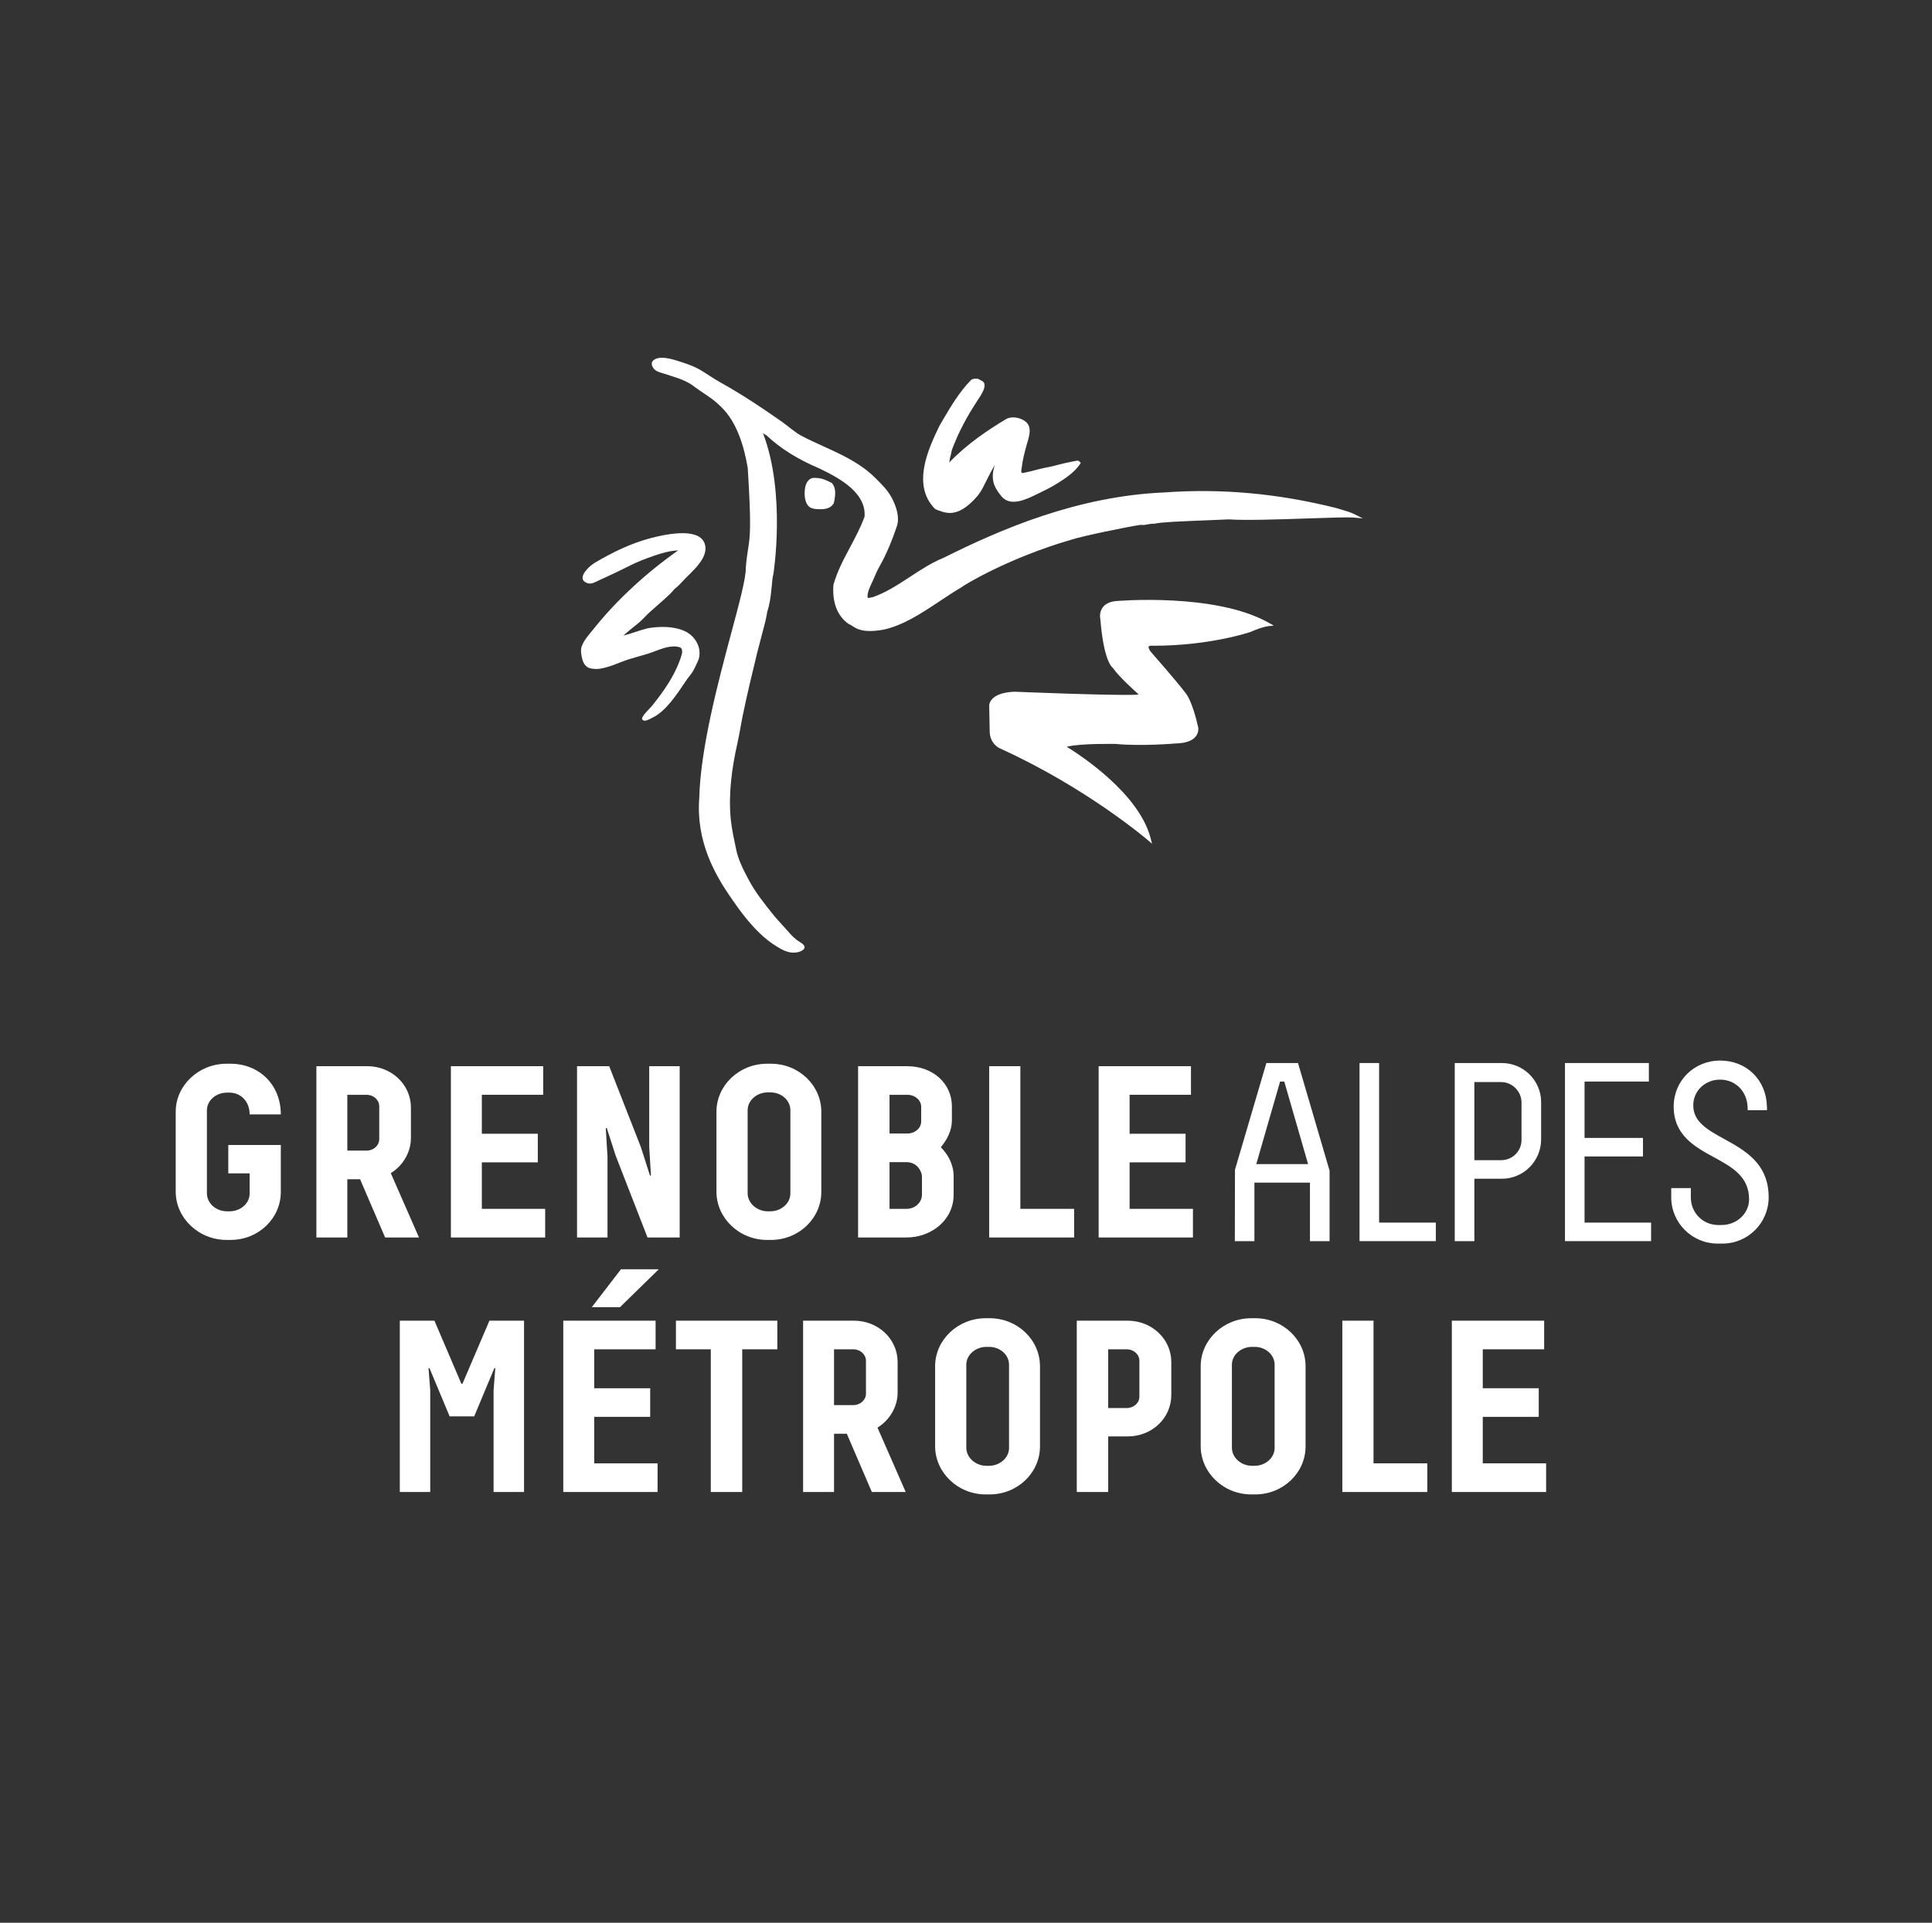 <svg width="220" height="219" viewBox="0 0 220 219" fill="none" xmlns="http://www.w3.org/2000/svg">
<rect x="0" y="0" width="220" height="219" fill="#333333" stroke="none"/>
<path d="M154.269 58.586C153.795 58.349 153.267 58.195 152.758 58.045C152.552 57.986 152.347 57.927 152.134 57.86C145.501 56.199 139.108 55.623 132.594 56.088C122.658 56.514 113.929 60.295 107.45 63.534C106.101 64.079 104.842 64.903 103.627 65.701C102.265 66.592 100.857 67.52 99.322 68.037C99.215 68.037 99.108 68.064 99.006 68.092C98.832 68.139 98.789 68.112 98.789 67.918C98.793 67.464 98.959 67.113 99.128 66.707C99.286 66.34 99.475 65.989 99.621 65.622C99.842 65.061 100.13 64.54 100.426 64.016C100.655 63.601 100.833 63.195 101.03 62.769C101.452 61.837 101.811 60.883 102.135 59.912C102.474 58.902 102.044 57.671 101.579 56.763C101.105 55.84 100.375 55.137 99.637 54.407C99.093 53.867 98.485 53.385 97.842 52.959C96.567 52.115 95.17 51.475 93.781 50.844C92.933 50.457 92.053 50.059 91.252 49.633C90.502 49.234 89.812 48.591 89.117 48.098C88.372 47.573 87.626 47.056 86.872 46.551C85.27 45.474 83.64 44.444 81.951 43.509C81.182 43.082 80.48 42.562 79.722 42.123C78.945 41.674 78.088 41.394 77.236 41.125C76.486 40.892 74.995 40.419 74.34 41.102C74.067 41.39 74.3 41.863 74.549 42.096C74.849 42.376 75.326 42.459 75.701 42.585C76.909 42.988 78.171 43.291 79.174 44.124C80.03 44.755 81.032 45.316 81.802 46.046C81.9 46.141 82.003 46.235 82.102 46.334C83.932 48.07 84.741 50.907 85.148 53.31C85.57 60.089 85.416 61.064 85.183 62.548C85.1 63.092 85.002 63.708 84.919 64.71C84.962 65.783 84.22 68.553 83.281 72.057C81.798 77.605 79.766 85.205 79.627 90.88C79.241 95.848 81.411 99.647 83.341 102.406C84.272 103.759 85.262 105.085 86.446 106.233C87.022 106.794 87.65 107.307 88.332 107.733C89.054 108.183 89.772 108.601 90.656 108.49C91.209 108.423 92.061 108.033 91.335 107.468C91.145 107.322 90.928 107.216 90.739 107.07C90.21 106.663 89.804 106.162 89.362 105.669C88.885 105.14 88.395 104.619 87.949 104.059C87.022 102.895 86.036 101.66 85.329 100.346C84.741 99.253 84.098 98.041 83.842 96.818C83.601 95.662 83.333 94.502 83.214 93.322C82.93 90.426 83.333 87.49 83.968 84.665C84.209 83.595 84.37 82.502 84.591 81.429C85.085 79.05 85.653 76.686 86.225 74.334C86.371 73.746 86.529 73.166 86.683 72.582C87.01 71.359 87.318 70.207 87.346 69.761C87.63 68.881 87.744 68.127 87.835 67.208C87.859 67.042 87.874 66.841 87.894 66.62C87.926 66.225 87.961 65.772 88.064 65.397C88.08 65.306 89.52 56.218 86.88 49.333C86.923 49.356 86.975 49.396 87.01 49.423C87.093 49.483 87.176 49.542 87.267 49.574C88.885 51.093 90.81 52.3 93.312 53.362C95.956 54.62 98.631 56.258 98.45 58.835C98.023 60.042 97.404 61.194 96.808 62.315C96.086 63.664 95.34 65.061 94.902 66.612C94.76 68.656 95.344 70.156 96.642 71.075L96.705 71.103C96.804 71.13 96.907 71.197 97.037 71.288C97.534 71.619 98.288 72.124 100.568 71.726C102.81 71.26 104.925 69.856 106.969 68.498C107.786 67.954 108.63 67.393 109.459 66.908L109.498 66.88C109.707 66.679 114.805 63.558 122.007 61.467C123.23 61.06 128.391 59.995 129.887 59.782C130.187 59.829 130.479 59.77 130.735 59.718C130.956 59.675 131.161 59.636 131.422 59.659C131.978 59.541 132.412 59.513 132.965 59.478C133.15 59.466 133.344 59.45 133.557 59.434C135.032 59.355 136.457 59.3 137.885 59.245C138.568 59.217 139.255 59.19 139.925 59.158C141.835 59.292 145.643 59.162 149.001 59.048C151.424 58.965 153.519 58.894 154.166 58.953L155.188 59.044L154.269 58.586Z" fill="white"/>
<path d="M111.663 43.505C111.892 43.758 111.939 44.172 111.848 44.492C111.663 44.516 111.734 44.792 111.572 44.835C110.558 46.441 109.429 48.094 108.81 49.882C108.648 51.007 107.776 51.946 107.867 53.023H108.028C110.005 50.916 112.282 49.334 114.654 47.909C115.321 47.542 116.126 47.842 116.702 48.185C116.678 48.505 116.954 48.714 117.092 48.967C116.907 50.32 116.264 51.764 116.197 53.299L116.082 53.414C116.082 53.575 116.126 53.919 116.035 54.128C117.025 54.033 118.059 53.666 119.073 53.461C120.312 53.256 121.441 52.818 122.707 52.636L122.822 52.751C122.479 53.276 121.993 53.69 121.441 54.01C120.312 55.181 117.807 56.121 116.587 56.831C115.782 56.969 114.816 57.131 114.216 56.444C113.525 55.596 113.087 54.882 113.296 53.69C113.411 53.118 113.711 52.084 113.711 51.602H113.663C113.249 52.289 112.973 53.047 112.444 53.69C112.144 54.676 111.525 55.777 110.948 56.602C110.51 57.04 110.144 57.498 109.567 57.703L109.524 57.66C109.453 57.683 109.453 57.774 109.453 57.817C109.41 57.841 109.386 57.798 109.362 57.774C108.534 58.532 107.476 58.208 106.6 57.817C104.047 55.229 105.886 51.212 107.152 48.576C108.21 46.785 109.248 44.906 110.743 43.391C110.948 43.32 111.158 43.3 111.339 43.344L111.663 43.505Z" fill="white"/>
<path d="M94.614 55.181C95.076 55.777 94.89 56.534 94.776 57.221C94.405 57.864 93.556 57.84 92.889 57.773C92.751 57.497 92.38 57.659 92.404 57.316C92.242 57.316 92.266 57.063 92.061 57.154C92.128 56.834 91.966 56.625 91.737 56.444C92.037 55.8 91.737 54.494 92.842 54.628C93.509 54.628 94.061 54.881 94.614 55.181Z" fill="white"/>
<path d="M93.455 58C92.93 58 92.291 57.996 91.963 57.526C91.596 57.006 91.576 56.157 91.679 55.557C91.786 54.938 92.156 54.346 92.871 54.437C93.585 54.437 94.193 54.733 94.706 55.009L94.769 55.064C95.242 55.676 95.112 56.422 94.998 57.077L94.942 57.317C94.635 57.862 94.058 58 93.455 58Z" fill="white"/>
<path d="M80.027 61.902C80.188 62.455 80.027 63.279 79.545 63.761C79.474 64.38 78.716 64.404 78.716 65.023C77.912 65.572 77.426 66.397 76.669 66.949C76.045 67.73 75.402 68.141 74.782 68.831C74.412 69.47 73.492 69.632 73.192 70.319C72.273 71.076 71.192 71.881 70.363 72.73C71.582 72.525 72.663 72.019 73.835 71.743C75.607 71.443 77.564 71.696 78.993 72.73C79.474 73.669 79.727 74.817 78.993 75.713C78.393 76.49 78.093 77.548 77.335 78.187C76.874 78.806 76.507 79.54 75.883 80.002C75.54 80.641 75.059 80.965 74.506 81.446C74.021 81.375 73.954 81.928 73.468 81.88V81.651C75.287 79.473 77.035 77.248 77.817 74.612C77.955 74.245 77.841 73.854 77.655 73.555C75.745 73.278 74.068 74.288 72.296 74.726C72.135 75.022 71.697 74.884 71.42 75.046C70.249 75.413 69.076 75.942 67.877 76.032C67.557 75.894 67.029 76.214 66.891 75.713C66.453 74.793 66.405 73.626 67.005 72.73C67.143 72.501 67.419 72.316 67.439 72.019L67.486 72.087C70.225 68.579 73.654 65.434 77.379 62.818L77.655 62.498C75.654 62.431 73.954 63.37 72.135 63.922C71.791 64.356 71.259 64.195 70.915 64.585C69.696 65.043 68.567 65.643 67.395 66.191C67.048 66.101 66.752 66.215 66.567 65.848C66.496 65.067 67.257 64.676 67.834 64.266C71.053 62.36 74.597 60.892 78.531 61.077C79.083 61.259 79.774 61.283 80.027 61.902Z" fill="white"/>
<path d="M73.275 70.429C73.523 70.176 73.768 69.92 74.04 69.675C74.601 69.174 75.169 68.685 75.725 68.184C76.08 67.864 76.443 67.537 76.802 67.091C77.173 66.818 77.481 66.483 77.777 66.159C78.728 65.126 80.879 63.48 80.208 61.831C79.462 60 75.508 60.927 74.151 61.278C71.874 61.866 69.735 62.916 67.719 64.107C67.644 64.163 67.565 64.214 67.482 64.269C66.965 64.628 65.738 65.82 66.689 66.337C67.056 66.534 67.399 66.491 67.758 66.313C68.109 66.14 68.441 65.994 68.796 65.832C69.771 65.382 70.742 64.924 71.696 64.439C72.616 63.969 73.504 63.638 74.482 63.298C75.366 62.991 76.282 62.73 77.225 62.691C75.22 64.1 73.318 65.654 71.546 67.343C70.69 68.156 69.865 69.004 69.076 69.884C68.575 70.445 68.086 71.013 67.62 71.605C67.103 72.264 66.547 72.808 66.243 73.609C66.081 74.047 66.196 74.694 66.326 75.144C66.452 75.582 66.725 76.004 67.194 76.115C67.833 76.261 68.335 76.202 68.97 76.028C69.605 75.859 70.221 75.61 70.832 75.369C71.973 74.919 73.172 74.694 74.309 74.276C75.244 73.933 76.396 73.412 77.406 73.724C77.734 73.826 77.706 74.3 77.631 74.556C77.209 75.985 76.487 77.303 75.646 78.53C75.204 79.173 74.731 79.793 74.246 80.4C74.036 80.661 72.959 81.647 73.129 81.927C73.358 82.302 73.961 81.908 74.234 81.777C74.66 81.576 75.039 81.308 75.39 81C76.112 80.365 76.696 79.584 77.256 78.806C77.726 78.155 78.128 77.457 78.641 76.837C78.973 76.439 79.217 75.835 79.442 75.369C79.647 74.947 79.707 74.466 79.632 74.004C79.482 73.088 78.827 72.272 77.982 71.889C76.712 71.313 75.145 71.329 73.792 71.553C73.279 71.676 72.782 71.838 72.296 71.999C71.87 72.141 71.432 72.283 70.986 72.398C71.491 71.932 72.055 71.482 72.604 71.044C72.849 70.851 73.062 70.642 73.275 70.429Z" fill="white"/>
<path d="M113.25 53.019C113.195 53.255 113.14 53.472 113.104 53.658C112.875 54.972 113.404 55.753 114.071 56.57C115.109 57.766 116.952 56.834 118.072 56.29C118.865 55.907 119.67 55.524 120.416 55.051C121.332 54.475 122.381 53.772 122.985 52.857L123.072 52.723C122.807 52.462 122.811 52.423 122.444 52.506C121.876 52.632 121.296 52.727 120.736 52.877C120.187 53.023 119.619 53.172 119.031 53.271C118.652 53.346 118.273 53.449 117.891 53.547C117.5 53.65 117.105 53.753 116.707 53.828C116.486 53.875 116.391 53.946 116.312 53.764C116.257 53.634 116.344 53.319 116.36 53.176C116.45 52.36 116.667 51.559 116.881 50.766C117.129 49.854 117.654 48.647 116.715 47.964C116.147 47.557 115.184 47.368 114.552 47.743C112.647 48.887 110.2 50.481 108.061 52.707C108.132 52.636 108.148 52.249 108.188 52.131C108.298 51.795 108.322 51.444 108.44 51.101C108.551 50.781 108.701 50.474 108.831 50.162C109.083 49.542 109.379 48.946 109.683 48.355C110.176 47.388 110.76 46.468 111.344 45.553C111.628 45.111 112.611 43.793 111.806 43.375L111.388 43.158C111.179 43.106 110.938 43.122 110.681 43.205L110.603 43.256C109.241 44.633 108.259 46.31 107.308 47.932L106.98 48.493C105.773 51.002 103.756 55.209 106.463 57.955L106.522 57.995C107.02 58.219 107.596 58.425 108.164 58.425C109.237 58.425 110.165 57.691 110.875 56.961C110.942 56.886 111.013 56.815 111.108 56.712C111.554 56.25 111.869 55.686 112.141 55.11C112.355 54.664 112.595 54.234 112.812 53.792C112.97 53.476 113.349 52.952 113.349 52.6C113.317 52.739 113.282 52.88 113.25 53.019Z" fill="white"/>
<path d="M131.358 73.36C137.802 73.36 142.288 71.813 142.288 71.813C143.725 71.182 144.415 71.123 144.415 71.123C138.26 67.627 127.045 68.657 127.045 68.657C125.088 68.886 125.491 70.492 125.491 70.492C125.893 75.483 126.872 75.941 126.872 75.941C127.503 76.915 129.634 78.81 129.634 78.81C130.265 79.208 129.46 79.323 129.46 79.323C126.469 79.441 115.539 78.979 115.539 78.979C112.721 79.094 112.836 80.416 112.836 80.416L112.895 83.28C112.895 84.598 113.929 85.06 113.929 85.06C123.936 89.59 130.841 95.552 130.841 95.552C129.401 89.874 121.004 85.001 121.004 85.001C122.326 84.429 127.045 84.543 127.045 84.543C130.091 84.831 133.887 84.484 133.887 84.484C136.594 84.429 136.247 82.878 136.247 82.878C135.616 80.013 134.925 79.153 134.925 79.153C133.947 77.835 130.869 74.335 130.869 74.335C130.036 73.159 131.358 73.36 131.358 73.36Z" fill="white"/>
<path d="M131.181 96.103L130.716 95.701C130.645 95.641 123.715 89.703 113.847 85.236C113.803 85.216 112.698 84.711 112.698 83.279L112.643 80.418C112.639 80.39 112.619 80.027 112.959 79.644C113.413 79.128 114.281 78.84 115.532 78.788C115.658 78.792 126.513 79.246 129.453 79.132C129.516 79.12 129.603 79.092 129.654 79.068C129.634 79.045 129.595 79.013 129.528 78.97C129.417 78.875 127.393 77.076 126.73 76.081C126.489 75.9 125.661 74.972 125.298 70.522C125.274 70.407 125.16 69.772 125.539 69.223C125.831 68.801 126.328 68.549 127.022 68.466C127.141 68.458 138.375 67.467 144.511 70.956L145.051 71.259L144.432 71.319C144.428 71.319 143.745 71.386 142.368 71.989C142.305 72.009 137.759 73.552 131.359 73.552C131.161 73.528 130.866 73.54 130.802 73.639C130.759 73.71 130.799 73.899 131.027 74.223C131.047 74.243 134.109 77.727 135.08 79.037C135.103 79.068 135.802 79.96 136.437 82.837C136.441 82.861 136.556 83.385 136.169 83.874C135.766 84.384 135.001 84.656 133.892 84.68C133.864 84.68 130.057 85.019 127.026 84.735C126.999 84.739 123.096 84.648 121.466 85.054C123.128 86.076 129.741 90.429 131.031 95.507L131.181 96.103Z" fill="white"/>
<path d="M59.673 150.427V169.94H56.205V158.343L56.402 155.837H56.291L53.999 161.326H51.201L48.908 155.837H48.798L48.991 158.343V169.94H45.527V150.427H49.469L52.543 157.621H52.657L55.731 150.427H59.673Z" fill="white"/>
<path d="M74.654 150.427V153.687H67.666V158.122H74.038V161.381H67.666V166.677H74.879V169.94H64.142V150.427H74.654ZM67.385 148.892L70.712 144.571H75.017L70.597 148.892H67.385Z" fill="white"/>
<path d="M76.97 150.427H88.516V153.687H84.518V169.94H80.939V153.687H76.97V150.427Z" fill="white"/>
<path d="M96.426 163.305H94.973V169.938H91.45V150.426H97.234C100.005 150.426 102.214 152.517 102.214 155.137V158.622C102.214 160.239 101.291 161.77 99.922 162.607L103.134 169.938H99.278L96.426 163.305ZM98.608 154.999C98.608 154.273 97.965 153.689 97.179 153.689H94.973V160.042H97.179C97.965 160.042 98.608 159.458 98.608 158.732V154.999Z" fill="white"/>
<path d="M118.425 164.755C118.425 167.738 115.879 170.216 112.691 170.216H112.245C109.057 170.216 106.484 167.711 106.484 164.727V155.612C106.484 152.629 109.057 150.147 112.245 150.147H112.691C115.879 150.147 118.425 152.629 118.425 155.612V164.755ZM114.901 155.447C114.901 154.302 113.867 153.411 112.636 153.411H112.328C111.101 153.411 110.035 154.302 110.035 155.447V164.893C110.035 166.038 111.101 166.957 112.328 166.957H112.608C113.839 166.957 114.901 166.065 114.901 164.921V155.447Z" fill="white"/>
<path d="M122.614 150.427H128.402C131.168 150.427 133.378 152.519 133.378 155.139V158.876C133.378 161.547 131.168 163.611 128.402 163.611H126.193V169.94H122.614V150.427ZM129.744 154.997C129.744 154.275 129.101 153.687 128.288 153.687H126.193V160.379H128.288C129.101 160.379 129.744 159.791 129.744 159.096V154.997Z" fill="white"/>
<path d="M148.667 164.755C148.667 167.738 146.122 170.216 142.933 170.216H142.487C139.299 170.216 136.726 167.711 136.726 164.727V155.612C136.726 152.629 139.299 150.147 142.487 150.147H142.933C146.122 150.147 148.667 152.629 148.667 155.612V164.755ZM145.143 155.447C145.143 154.302 144.109 153.411 142.878 153.411H142.57C141.339 153.411 140.278 154.302 140.278 155.447V164.893C140.278 166.038 141.339 166.957 142.57 166.957H142.85C144.082 166.957 145.143 166.065 145.143 164.921L145.143 155.447Z" fill="white"/>
<path d="M156.406 150.427V166.677H162.53V169.94H152.854V150.427H156.406Z" fill="white"/>
<path d="M175.835 150.427V153.687H168.846V158.122H175.219V161.381H168.846V166.677H176.059V169.94H165.323V150.427H175.835Z" fill="white"/>
<path d="M31.977 135.768C31.977 138.751 29.46 141.229 26.244 141.229H25.798C22.609 141.229 20.009 138.723 20.009 135.74V126.625C20.009 123.642 22.609 121.16 25.798 121.16H26.244C29.46 121.16 31.977 123.504 31.977 126.933H28.426C28.426 125.425 27.392 124.451 26.133 124.451H25.853C24.594 124.451 23.56 125.343 23.56 126.483V135.906C23.56 137.05 24.594 137.97 25.853 137.97H26.133C27.392 137.97 28.426 137.078 28.426 135.934V133.649H25.995V130.417H31.977V135.768Z" fill="white"/>
<path d="M41.003 134.319H39.551V140.952H36.027V121.439H41.812C44.582 121.439 46.792 123.53 46.792 126.15V129.635C46.792 131.253 45.868 132.784 44.499 133.62L47.711 140.952H43.856L41.003 134.319ZM43.185 126.012C43.185 125.286 42.542 124.702 41.757 124.702H39.551V131.055H41.757C42.542 131.055 43.185 130.471 43.185 129.745V126.012Z" fill="white"/>
<path d="M61.856 121.44V124.699H54.868V129.135H61.24V132.394H54.868V137.689H62.081V140.953H51.344V121.44H61.856Z" fill="white"/>
<path d="M77.397 121.44V140.953H73.735L70.101 131.613L69.095 128.491H68.98L69.177 131.723V140.953H65.709V121.44H69.371L72.981 130.666L74.015 133.897H74.126L73.928 130.638V121.44H77.397Z" fill="white"/>
<path d="M93.524 135.768C93.524 138.751 90.979 141.229 87.791 141.229H87.345C84.157 141.229 81.584 138.723 81.584 135.74V126.625C81.584 123.642 84.157 121.16 87.345 121.16H87.791C90.979 121.16 93.524 123.642 93.524 126.625V135.768ZM90.001 126.459C90.001 125.315 88.967 124.423 87.736 124.423H87.428C86.201 124.423 85.135 125.315 85.135 126.459V135.906C85.135 137.05 86.201 137.97 87.428 137.97H87.708C88.939 137.97 90.001 137.078 90.001 135.934V126.459Z" fill="white"/>
<path d="M108.394 126.011V127.625C108.394 128.77 107.833 129.831 107.135 130.668C107.975 131.528 108.591 132.644 108.591 133.982V136.074C108.591 139.001 106.018 140.951 103.22 140.951H97.712V121.442H103.303C106.271 121.442 108.394 123.446 108.394 126.011ZM101.291 124.701V129.105H103.331C104.199 129.105 104.897 128.489 104.897 127.74V126.067C104.897 125.313 104.199 124.701 103.331 124.701H101.291ZM101.291 137.691H103.22C104.227 137.691 104.984 136.938 104.984 136.074V134.01C104.984 133.453 104.452 132.368 103.22 132.368H101.291V137.691Z" fill="white"/>
<path d="M116.19 121.44V137.689H122.314V140.953H112.639V121.44H116.19Z" fill="white"/>
<path d="M135.617 121.44V124.699H128.629V129.135H135.002V132.394H128.629V137.689H135.842V140.953H125.105V121.44H135.617Z" fill="white"/>
<path d="M144.203 121.08L140.628 133.234L140.613 141.366H142.842V134.705H149.167V141.366H151.401V133.34L147.806 121.08H144.203ZM146.243 123.191L148.954 132.59H143.055L145.766 123.191H146.243Z" fill="white"/>
<path d="M157.041 121.08H154.812V141.366H163.501V139.255H157.041V121.08Z" fill="white"/>
<path d="M171.02 121.08H165.653V141.366H167.887V134.26H171.02C173.486 134.26 175.491 132.247 175.491 129.773V125.535C175.491 123.081 173.486 121.08 171.02 121.08ZM167.887 123.25H170.937C172.196 123.25 173.257 124.308 173.257 125.567V129.856C173.257 131.119 172.219 132.145 170.937 132.145H167.887V123.25Z" fill="white"/>
<path d="M180.436 131.722H187.089V129.611H180.436V123.191H187.759V121.08H178.206V141.366H188.012V139.255H180.436V131.722Z" fill="white"/>
<path d="M196.334 129.73C194.448 128.692 192.815 127.792 192.815 125.898C192.815 124.257 194.156 122.97 195.869 122.97C197.605 122.97 198.927 124.28 199.002 126.084L199.018 126.455H201.212L201.204 126.06C201.144 123.01 198.899 120.8 195.869 120.8C192.905 120.8 190.585 123.101 190.585 126.04C190.585 129.315 193.016 130.637 195.158 131.805C197.222 132.934 199.171 133.995 199.171 136.604C199.171 138.221 197.763 139.531 196.034 139.531H195.671C193.915 139.531 192.538 138.15 192.538 136.379V135.325H190.305V136.379C190.305 139.283 192.676 141.646 195.589 141.646H196.149C199.045 141.646 201.401 139.283 201.401 136.379C201.401 132.523 198.71 131.04 196.334 129.73Z" fill="white"/>
</svg>
